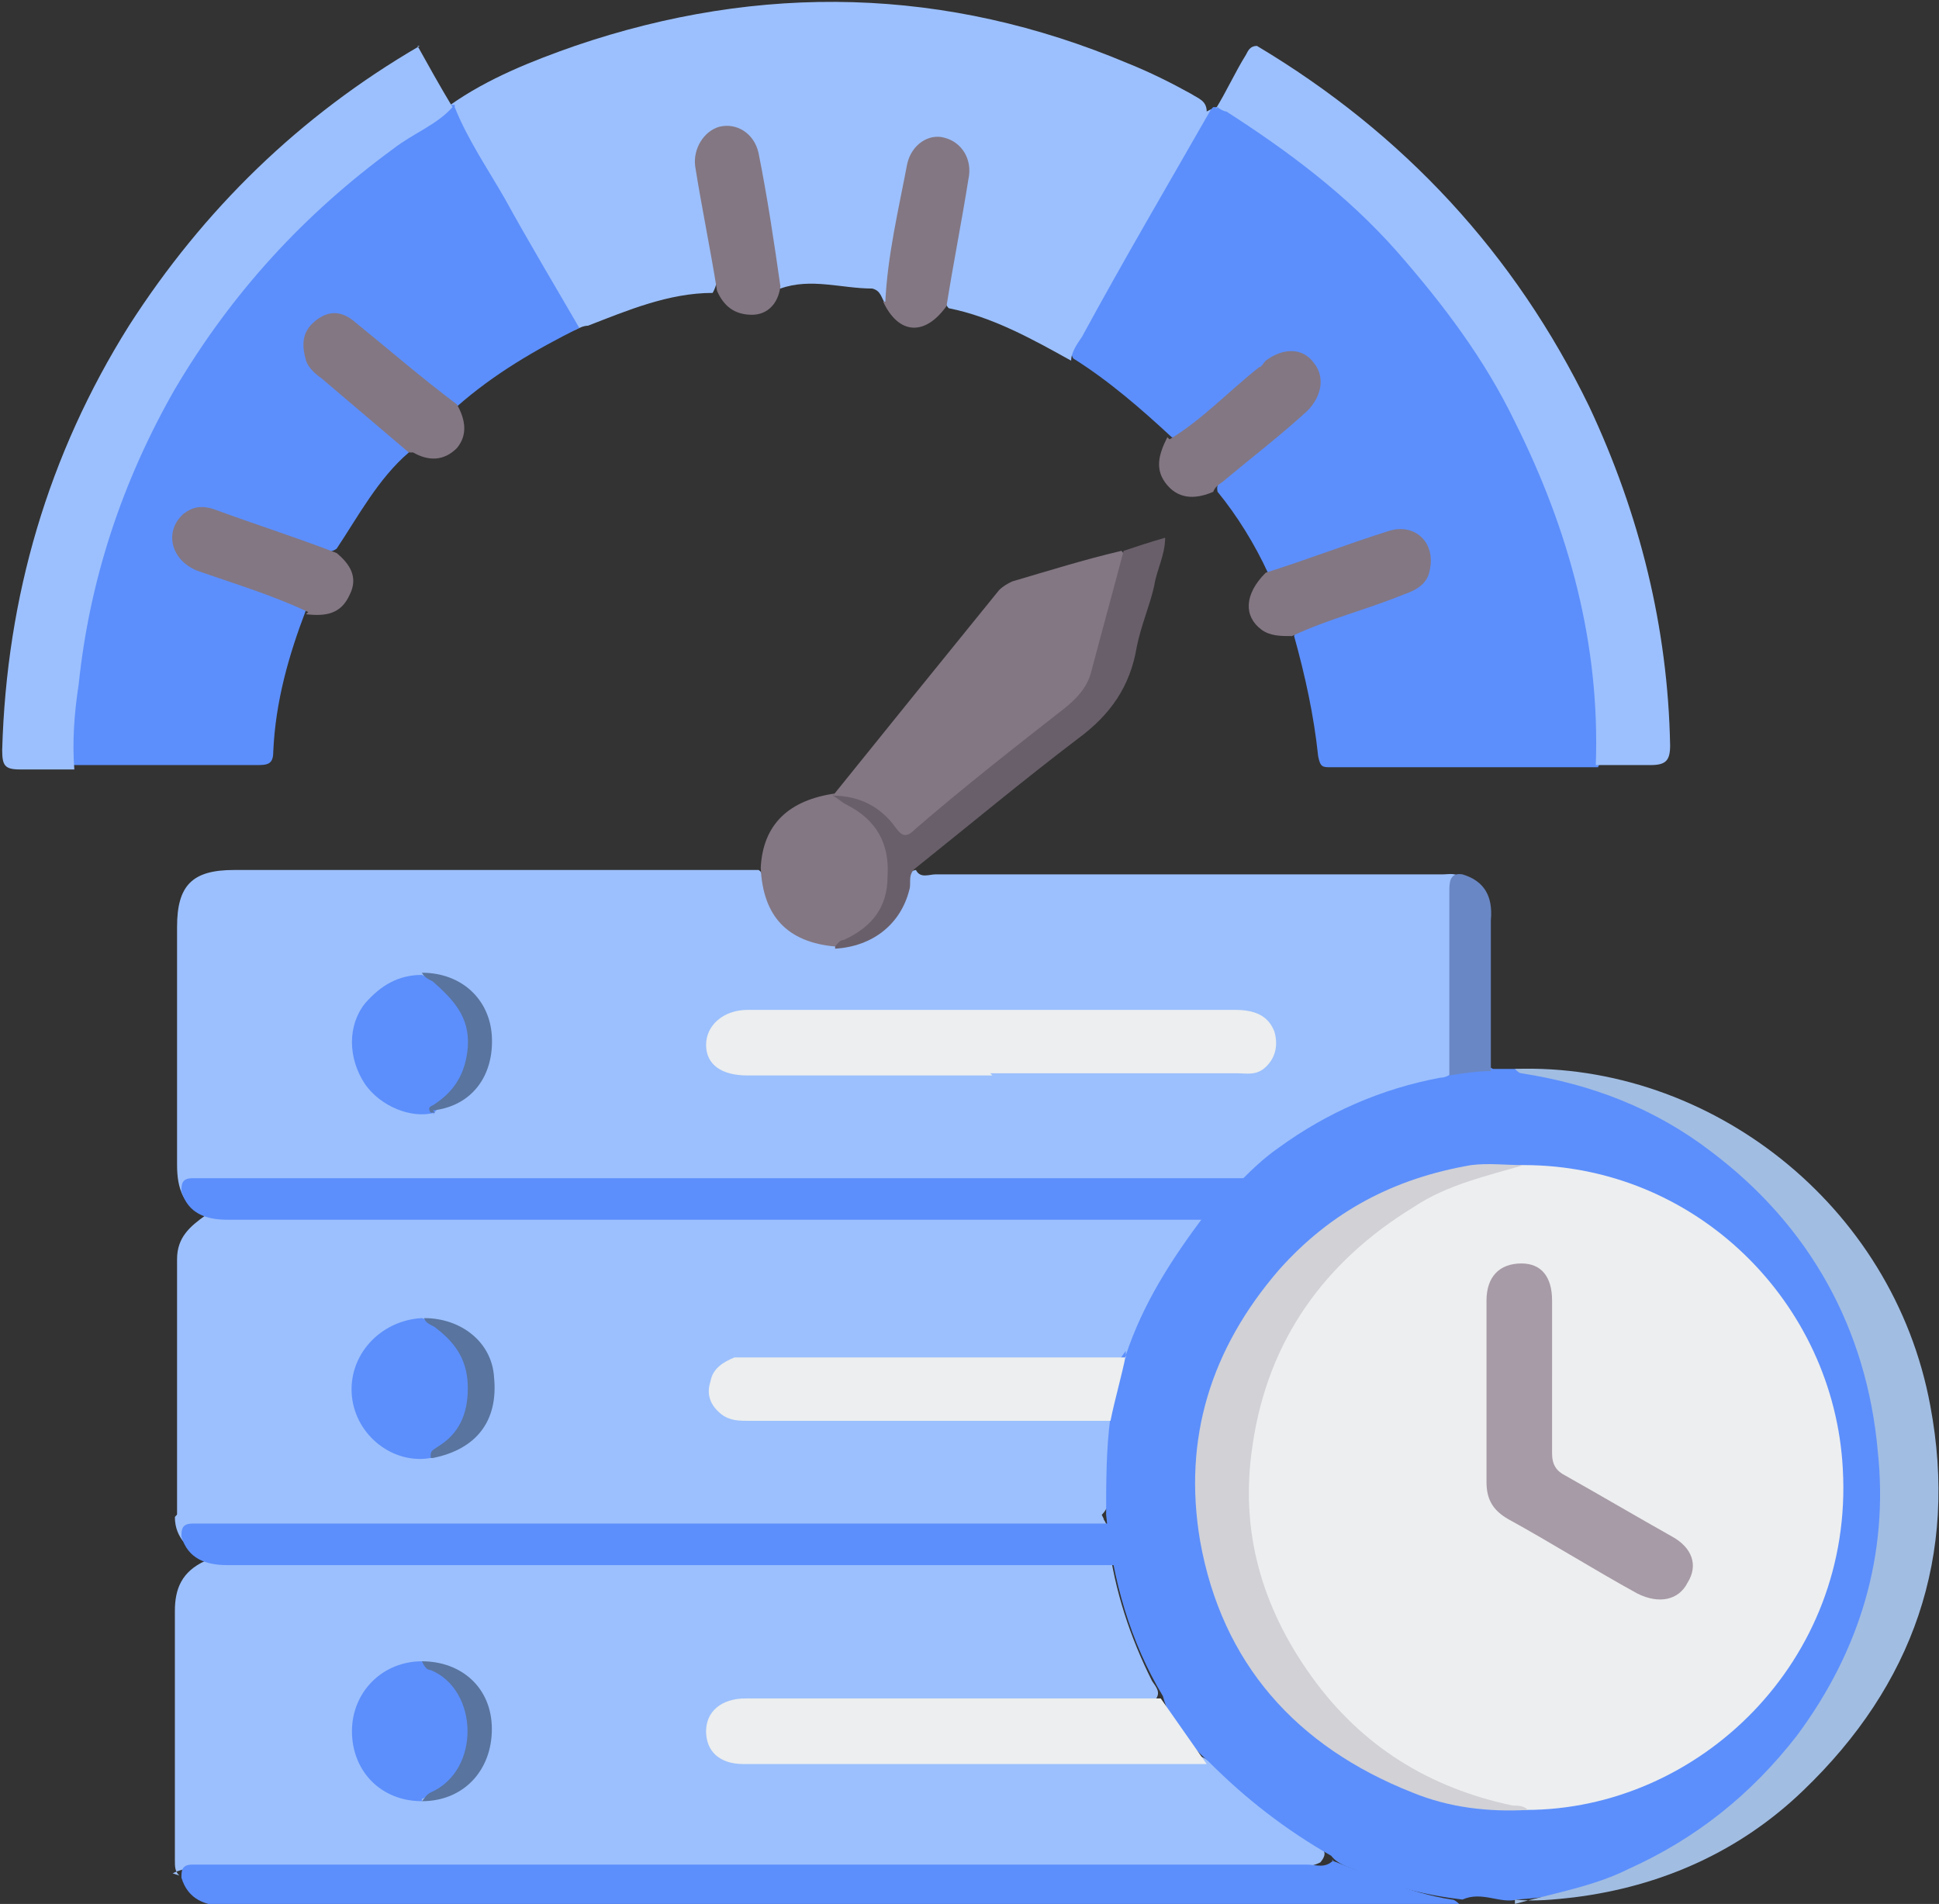 <svg xmlns="http://www.w3.org/2000/svg" id="Layer_2" data-name="Layer 2" viewBox="0 0 88.7 87.1"><rect x="0" y="0" width="88.7" height="87.1" fill="#333333" stroke="none"/><defs><style>      .cls-1 {        fill: #6987c4;      }      .cls-2 {        fill: #edeeef;      }      .cls-3 {        fill: #695f6a;      }      .cls-4 {        fill: #58749f;      }      .cls-5 {        fill: #d1d1d6;      }      .cls-6 {        fill: #a1bde2;      }      .cls-7 {        fill: #5c8ffc;      }      .cls-8 {        fill: #a79ba7;      }      .cls-9 {        fill: #837783;      }      .cls-10 {        fill: #eceeef;      }      .cls-11 {        fill: #9cc0fd;      }    </style></defs><g id="Layer_1-2" data-name="Layer 1"><g><path class="cls-11" d="M9.4,55.6c-1-.4-1.3-1.2-1.3-2.3,0-3.6,0-7.3,0-10.9,0-1.9,.7-2.6,2.6-2.6,7.6,0,15.2,0,22.8,0,.4,0,.8,0,1.2,0,.2,.1,.2,.4,.3,.6,.3,1.7,1.4,2.6,3.1,2.8,1.6-.1,2.7-1,3.2-2.5,.1-.3,0-.8,.6-.9,.2,.4,.6,.2,.9,.2,7.7,0,15.4,0,23.2,0,.3,0,.6-.1,.9,.2-.2,.6-.3,1.1-.3,1.7,0,2.4,.1,4.8,0,7.2-.2,.5-.5,.6-.9,.7-3.7,.8-6.9,2.6-9.5,5.4-.4,.4-.7,.8-1.3,.8-.4,0-.9,0-1.3,0-14.1,0-28.2,0-42.3,0-.6,0-1.2,.1-1.7-.3Z"></path><path class="cls-11" d="M8.2,85.8c-.2-.2-.2-.4-.2-.7,0-3.8,0-7.6,0-11.4,0-1,.3-1.8,1.4-2.3-.7-.5-1.4-1-1.4-2,.3-.4,.8-.3,1.2-.3,13.3,0,26.7,0,40,0,.3,0,.6,0,.9,.1,.6,.3,.6,.8,.6,1.3,.3,2.3,1,4.4,2,6.4,.2,.3,.5,.6,0,1-.5,.2-1,.1-1.5,.1-5.5,0-11,0-16.5,0-.4,0-.8,0-1.2,0-.7,.1-1.1,.5-1.1,1.2,0,.7,.5,1,1.1,1.1,.4,0,.8,0,1.2,0,6.1,0,12.3,0,18.4,0,.5,0,1,0,1.5,0,.5,0,.9,.4,1.2,.7,1.2,1.3,2.7,2.3,4.2,3.3,.3,.2,.9,.3,.4,.9-.6,.3-1.2,.2-1.8,.2-16.2,0-32.5,0-48.7,0-.7,0-1.4,0-2,.3Z"></path><path class="cls-11" d="M50.5,69.5c-14.1,0-28.3,0-42.4,0,0-4,0-7.9,0-11.9,0-1,.6-1.5,1.3-2,14.8,0,29.6,0,44.4,0,.4,0,.9,0,1.3,0,0,.4-.2,.7-.4,1-1.1,1.4-2,3-2.7,4.7-.1,.4-.3,.8-.8,.9-.7,.1-1.3,0-2,0-4.7,0-9.4,0-14.1,0-.4,0-.9,0-1.3,0-.6,.1-1.1,.4-1.2,1.1,0,.6,.4,1.1,1.2,1.2,.4,0,.7,0,1.1,0,4.7,0,9.4,0,14.2,0,.5,0,1.1,0,1.6,.2,.4,1,0,2,0,3,0,.5,.2,1.1-.3,1.6Z"></path><path class="cls-7" d="M60.9,69.5c1.8,.7,3.6,1.5,5.5,1.8,.2,0,.3,.2,.5,.3-.3,0-.7,0-1,0-18.5,0-37,0-55.5,0-1,0-1.8-.3-2.1-1.3,0-.3,0-.6,.5-.6,.3,0,.6,0,.8,0,16.7,0,33.4,0,50.2,0,.4,0,.8,.2,1.2-.2Z"></path><path class="cls-7" d="M60.9,53.7c1.8,.7,3.6,1.5,5.5,1.8,.2,0,.3,.2,.5,.3-.3,0-.7,0-1,0-18.5,0-37,0-55.5,0-1,0-1.8-.3-2.1-1.3,0-.3,0-.6,.5-.6,.3,0,.6,0,.8,0,16.7,0,33.4,0,50.2,0,.4,0,.8,.2,1.2-.2Z"></path><path class="cls-7" d="M51.5,62c.8-2.4,2.1-4.4,3.6-6.4,1.2-1,2.1-2.2,3.4-3.1,2.2-1.6,4.7-2.7,7.4-3.2,.2,0,.4-.1,.5-.2,.6-.4,1.2-.6,1.9-.2,.4,0,.8,0,1.1,0,4.7,.4,8.5,2.5,11.7,5.8,2.7,2.8,4.4,6.2,5,10.1,1.1,7.8-1.6,14.1-7.9,18.8-2.6,2-5.6,3.1-8.8,3.3-.8,.2-1.6-.4-2.5,0-1.7-.2-3.3-.6-4.8-1.3-.4-.2-.9-.3-1.2-.7-2.1-1.2-3.9-2.6-5.6-4.3-.9-.8-1.8-1.8-2.1-3-1.5-2.5-2.3-5.3-2.6-8.3,0-1.5,0-3,.2-4.5-.2-1.1,0-2.1,.7-3Z"></path><path class="cls-7" d="M72.9,35.1c-4,0-8,0-12,0-.4,0-.5,0-.6-.5-.2-1.9-.6-3.7-1.1-5.5,.1-.5,.6-.6,1-.7,1.3-.5,2.6-.9,3.9-1.4,.3-.1,.6-.3,.9-.6,.3-.4,.4-.9,0-1.4-.4-.5-.9-.7-1.5-.5-1.5,.5-2.9,1.1-4.4,1.6-.4,.1-.7,.4-1.1,.1-.6-1.3-1.4-2.6-2.3-3.7-.1-.4,.2-.6,.4-.7,1.1-.9,2.2-1.9,3.3-2.8,.1-.1,.3-.2,.4-.4,.6-.6,.6-1.3,.2-1.9-.5-.5-1.2-.6-1.8,0-.9,.8-1.9,1.6-2.8,2.3-.5,.4-.9,1.2-1.8,1-1.4-1.3-2.9-2.6-4.5-3.6-.2-.3,0-.6,.1-.9,2-3.5,4-7,6.1-10.4,0,0,.1-.1,.2-.2,0,0,.2,0,.3,0,1.2,.4,2.2,1.2,3.2,1.9,4.5,3.2,8,7.3,10.5,12.2,2.4,4.7,3.8,9.6,3.8,14.9,0,.4,0,.8-.2,1.2Z"></path><path class="cls-11" d="M55.4,5c-2,3.5-4,6.9-5.9,10.4-.2,.3-.5,.7-.5,1.1-1.8-1-3.6-2-5.6-2.4-.3-.3-.1-.7,0-1.1,.2-1.4,.5-2.8,.7-4.2,0-.2,.1-.5,.1-.7,0-.7-.4-1.1-1-1.3-.7-.2-1.1,.2-1.3,.8-.1,.3-.2,.7-.3,1-.2,1.6-.6,3.1-.8,4.7,0,.2,0,.5-.3,.6-.2-.3-.2-.6-.6-.7-1.4,0-2.8-.5-4.2,0-.4-.2-.3-.6-.4-.9-.2-1.3-.5-2.6-.7-3.9,0-.3-.1-.7-.2-1-.2-.9-.7-1.3-1.4-1.2-.7,.1-1.1,.7-1,1.7,.2,1.2,.4,2.3,.6,3.5,.1,.7,.4,1.3,0,2-2,0-3.9,.8-5.7,1.5-.2,0-.4,.1-.6,.2-.5-.2-.7-.8-1-1.2-1.5-2.6-3-5.1-4.4-7.7-.2-.4-.6-.8-.3-1.4,1.7-1.2,3.7-2,5.7-2.7,8.5-2.9,17-2.7,25.3,.8,1,.4,2,.9,2.9,1.4,.3,.2,.7,.3,.7,.8Z"></path><path class="cls-7" d="M20.8,4.9c.6,1.5,1.5,2.8,2.3,4.2,1.1,2,2.3,4,3.4,5.9-2,1-3.9,2.1-5.6,3.6-.5,0-.8-.4-1.2-.6-1-.8-2-1.6-2.9-2.5-.2-.2-.4-.3-.7-.5-.6-.4-1.2-.5-1.7,.1-.4,.5-.4,1.3,.2,1.8,.9,.8,1.8,1.5,2.6,2.2,.5,.5,1.3,.8,1.5,1.6-1.4,1.2-2.3,2.9-3.3,4.4-.4,.3-.8,0-1.2-.1-1.4-.5-2.8-1-4.2-1.5-1-.3-1.6,0-1.8,.6-.3,.7,.1,1.3,1,1.7,1.3,.5,2.7,1,4,1.5,.3,.1,.8,.1,.8,.6-.8,2.1-1.4,4.2-1.5,6.5,0,.6-.3,.6-.8,.6-2.8,0-5.6,0-8.4,0-.4-.6-.2-1.2-.2-1.8,.6-8.1,3.4-15.3,8.8-21.4,2.5-2.8,5.3-5.2,8.6-7,.1,0,.2,0,.3,0Z"></path><path class="cls-11" d="M55.6,5c.5-.8,.9-1.7,1.4-2.5,.1-.2,.2-.4,.5-.4,6.7,4,11.8,9.5,15.2,16.5,2.3,4.9,3.6,10.1,3.7,15.5,0,.7-.2,.9-.9,.9-.8,0-1.7,0-2.5,0,.2-5.5-1.2-10.7-3.7-15.7-1.4-2.9-3.3-5.4-5.4-7.8-2.3-2.6-5-4.6-7.8-6.4-.1,0-.3-.1-.4-.2Z"></path><path class="cls-11" d="M19.1,2.1c.5,.9,1,1.8,1.6,2.8-.7,.8-1.8,1.2-2.7,1.9-4.1,3-7.4,6.6-10,11-2.4,4.2-3.9,8.7-4.4,13.5-.2,1.3-.3,2.6-.2,3.9-.8,0-1.7,0-2.5,0-.7,0-.8-.2-.8-.9,.2-7,2.1-13.5,5.8-19.4,3.4-5.3,7.8-9.6,13.3-12.8Z"></path><path class="cls-7" d="M60.9,85.1c1.8,.7,3.6,1.5,5.5,1.8,.2,0,.3,.2,.5,.3-.3,0-.7,0-1,0-18.5,0-37,0-55.5,0-1,0-1.8-.3-2.1-1.3,0-.3,0-.6,.5-.6,.3,0,.6,0,.8,0,16.7,0,33.4,0,50.2,0,.4,0,.8,.2,1.2-.2Z"></path><path class="cls-6" d="M69.3,87.1c1.8-.5,3.6-.8,5.2-1.6,3.1-1.4,5.6-3.4,7.7-6.1,2.9-3.9,4.2-8.3,3.7-13-.5-5.6-3.1-10.3-7.6-13.7-2.6-2-5.5-3.1-8.7-3.6-.1,0-.2-.1-.3-.2,8.9-.3,17.3,6.2,19,15.4,1.3,6.9-.8,12.8-5.8,17.6-2.9,2.8-6.5,4.4-10.5,4.9-.9,.1-1.8,.2-2.7,.1Z"></path><path class="cls-9" d="M38.1,36.4c2.5-3.1,5-6.2,7.6-9.4,.2-.2,.4-.3,.6-.4,1.7-.5,3.3-1,5-1.4,.3,.3,.1,.7,0,1-.5,1.5-.9,2.9-1.3,4.4-.2,.9-.7,1.5-1.4,2-2.2,1.8-4.4,3.6-6.6,5.4-.5,.4-.9,.6-1.3,0-.6-1-1.7-1.1-2.7-1.6Z"></path><path class="cls-3" d="M38.1,36.4c1.2,0,2.2,.5,2.9,1.5,.3,.4,.5,.4,.9,0,2.2-1.9,4.5-3.7,6.8-5.5,.5-.4,1-.9,1.2-1.6,.5-1.9,1-3.7,1.5-5.6,.6-.2,1.2-.4,1.9-.6,0,.8-.4,1.5-.5,2.2-.2,.9-.6,1.8-.8,2.8-.3,1.8-1.2,3.1-2.7,4.2-2.5,1.9-4.9,3.9-7.4,5.9-.4,.3-.2,.7-.3,1-.4,1.6-1.7,2.6-3.4,2.7,0-.4,.3-.5,.5-.7,2-.9,2.4-4.4,0-5.7-.3-.1-.6-.2-.6-.6h0Z"></path><path class="cls-9" d="M38.1,36.4c.2,.1,.4,.3,.6,.4,1.4,.7,2,1.8,1.9,3.3,0,1.4-.7,2.3-2,2.9-.2,0-.3,.2-.4,.3-2.2-.2-3.3-1.4-3.4-3.6,.1-2,1.3-3.1,3.4-3.4Z"></path><path class="cls-9" d="M53.5,20.1c1.5-.9,2.7-2.2,4.1-3.3,.1,0,.2-.2,.3-.3,.8-.6,1.7-.6,2.2,.1,.5,.6,.4,1.5-.3,2.2-1.2,1.1-2.5,2.1-3.7,3.1-.2,.2-.5,.3-.6,.6-.7,.3-1.5,.4-2.1-.3-.6-.7-.4-1.4,0-2.2Z"></path><path class="cls-9" d="M32.8,13.3c-.3-1.9-.7-3.8-1-5.7-.1-.8,.4-1.6,1.1-1.8,.8-.2,1.6,.3,1.8,1.2,.4,2,.7,4,1,6.1-.1,.8-.6,1.3-1.3,1.3-.8,0-1.3-.4-1.6-1.1Z"></path><path class="cls-9" d="M57.9,26.2c1.9-.6,3.7-1.3,5.6-1.9,1.2-.4,2.2,.5,1.9,1.8-.1,.6-.6,.9-1.2,1.1-1.7,.7-3.4,1.1-5.1,1.9-.5,0-1,0-1.4-.3-.8-.6-.8-1.6,.2-2.6Z"></path><path class="cls-9" d="M40.5,13.8c.1-2.1,.6-4.2,1-6.3,.2-.9,1-1.4,1.7-1.2,.8,.2,1.3,1,1.1,1.9-.3,1.9-.7,3.9-1,5.8-1,1.4-2.2,1.3-2.9-.2Z"></path><path class="cls-9" d="M18.7,20.7c-1.3-1.1-2.7-2.3-4-3.4-.3-.2-.6-.5-.7-.8-.2-.7-.2-1.3,.4-1.8,.6-.5,1.2-.5,1.8,0,1.6,1.3,3.1,2.6,4.7,3.8,.4,.7,.5,1.4,0,2-.6,.6-1.3,.6-2,.2Z"></path><path class="cls-9" d="M14.1,28c-1.7-.8-3.4-1.3-5.1-1.9-1.2-.5-1.5-1.8-.6-2.6,.4-.3,.8-.4,1.4-.2,1.9,.7,3.8,1.3,5.6,2,.6,.5,1,1.1,.6,1.9-.4,.9-1.1,1-2,.9Z"></path><path class="cls-1" d="M68.2,49c-.6,0-1.3,.1-1.9,.2,0-2.8,0-5.6,0-8.4,0-.4,0-.9,.6-.8,1,.3,1.4,1,1.3,2.1,0,2.3,0,4.6,0,6.9Z"></path><path class="cls-10" d="M45.4,49.2c-3.7,0-7.4,0-11.2,0-1.2,0-1.9-.5-1.9-1.4,0-.9,.8-1.6,1.9-1.6,7.4,0,14.9,0,22.3,0,.8,0,1.5,.2,1.8,1,.2,.7,0,1.3-.5,1.7-.4,.3-.8,.2-1.2,.2-3.8,0-7.5,0-11.3,0Z"></path><path class="cls-7" d="M19.9,50.9c-1.1,.3-2.5-.3-3.2-1.3-.8-1.2-.8-2.7,0-3.7,.7-.8,1.5-1.3,2.6-1.3,2.9,1.2,2.9,4.6,.9,6-.1,.1-.3,.2-.4,.4Z"></path><path class="cls-4" d="M19.9,50.9c0,0-.2,0-.2,0-.2-.3,.1-.3,.2-.4,.9-.6,1.4-1.4,1.5-2.6,.1-1.4-.7-2.2-1.6-3-.2-.1-.4-.2-.5-.4,1.8,0,3.1,1.2,3.2,2.9,.1,1.8-.9,3.2-2.7,3.4Z"></path><path class="cls-10" d="M53.1,77.7c.7,1,1.4,2,2.1,3-7.1,0-14.1,0-21.2,0-1.1,0-1.7-.6-1.7-1.5,0-.9,.7-1.5,1.8-1.5,6.3,0,12.7,0,19,0Z"></path><path class="cls-7" d="M19.3,82.4c-1.9,0-3.2-1.4-3.2-3.2,0-1.8,1.4-3.2,3.2-3.2,1.5,.6,2.3,1.6,2.3,3,0,1.6-.6,2.6-2.3,3.3Z"></path><path class="cls-4" d="M19.3,82.4c.1-.1,.2-.3,.4-.4,2.3-1,2.2-4.7,0-5.6-.2,0-.3-.2-.4-.4,1.8,0,3.2,1.2,3.2,3.1,0,1.9-1.3,3.3-3.2,3.3Z"></path><path class="cls-10" d="M51.5,62c-.2,1-.5,2-.7,3-5.5,0-11,0-16.5,0-.5,0-.9,0-1.3-.3-.5-.4-.7-.9-.5-1.5,.1-.6,.6-.9,1.1-1.1,.2,0,.5,0,.7,0,5.7,0,11.5,0,17.2,0Z"></path><path class="cls-7" d="M19.7,66.7c-1.7,.3-3.4-1-3.6-2.8-.2-1.9,1.3-3.5,3.2-3.6,1.3,.4,2.1,1.4,2.3,2.7,.2,1.5-.4,2.7-1.7,3.5,0,0-.1,.1-.2,.2Z"></path><path class="cls-4" d="M19.7,66.7c0-.3,0-.3,.3-.5,1-.6,1.4-1.5,1.4-2.7,0-1.2-.5-2-1.4-2.7-.2-.2-.5-.2-.6-.5,1.7,0,3.1,1.1,3.2,2.7,.2,2-.8,3.3-2.8,3.7Z"></path><path class="cls-2" d="M69.7,53.3c7.9,0,14.2,6.3,14.6,13.9,.5,8.8-6.6,15.6-14.5,15.6-6.4-.4-12-6.4-12.9-12.8-.9-7.1,3.6-14.2,10.5-16.3,.7-.2,1.5-.2,2.2-.4Z"></path><path class="cls-5" d="M69.7,53.3c-1.7,.5-3.5,.9-5,1.9-4.1,2.5-6.7,6.1-7.4,10.9-.6,3.9,.4,7.4,2.7,10.6,2.3,3.2,5.4,5.1,9.2,5.9,.2,0,.5,0,.7,.2-1.8,.1-3.6-.1-5.3-.8-5.3-2.1-8.7-5.9-9.7-11.5-.8-4.7,.5-8.8,3.6-12.4,2.4-2.7,5.3-4.2,8.8-4.8,.8-.1,1.6,0,2.3,0Z"></path><path class="cls-8" d="M71,62.9c0,1.2,0,2.4,0,3.6,0,.5,.2,.8,.6,1,1.6,.9,3.3,1.9,4.9,2.8,.9,.5,1.2,1.3,.7,2.1-.4,.8-1.3,1-2.3,.5-2-1.1-3.9-2.3-5.9-3.4-.7-.4-1-.9-1-1.7,0-2.8,0-5.6,0-8.3,0-1.1,.6-1.7,1.6-1.7,.9,0,1.4,.6,1.4,1.7,0,1.1,0,2.3,0,3.4Z"></path></g></g></svg>
